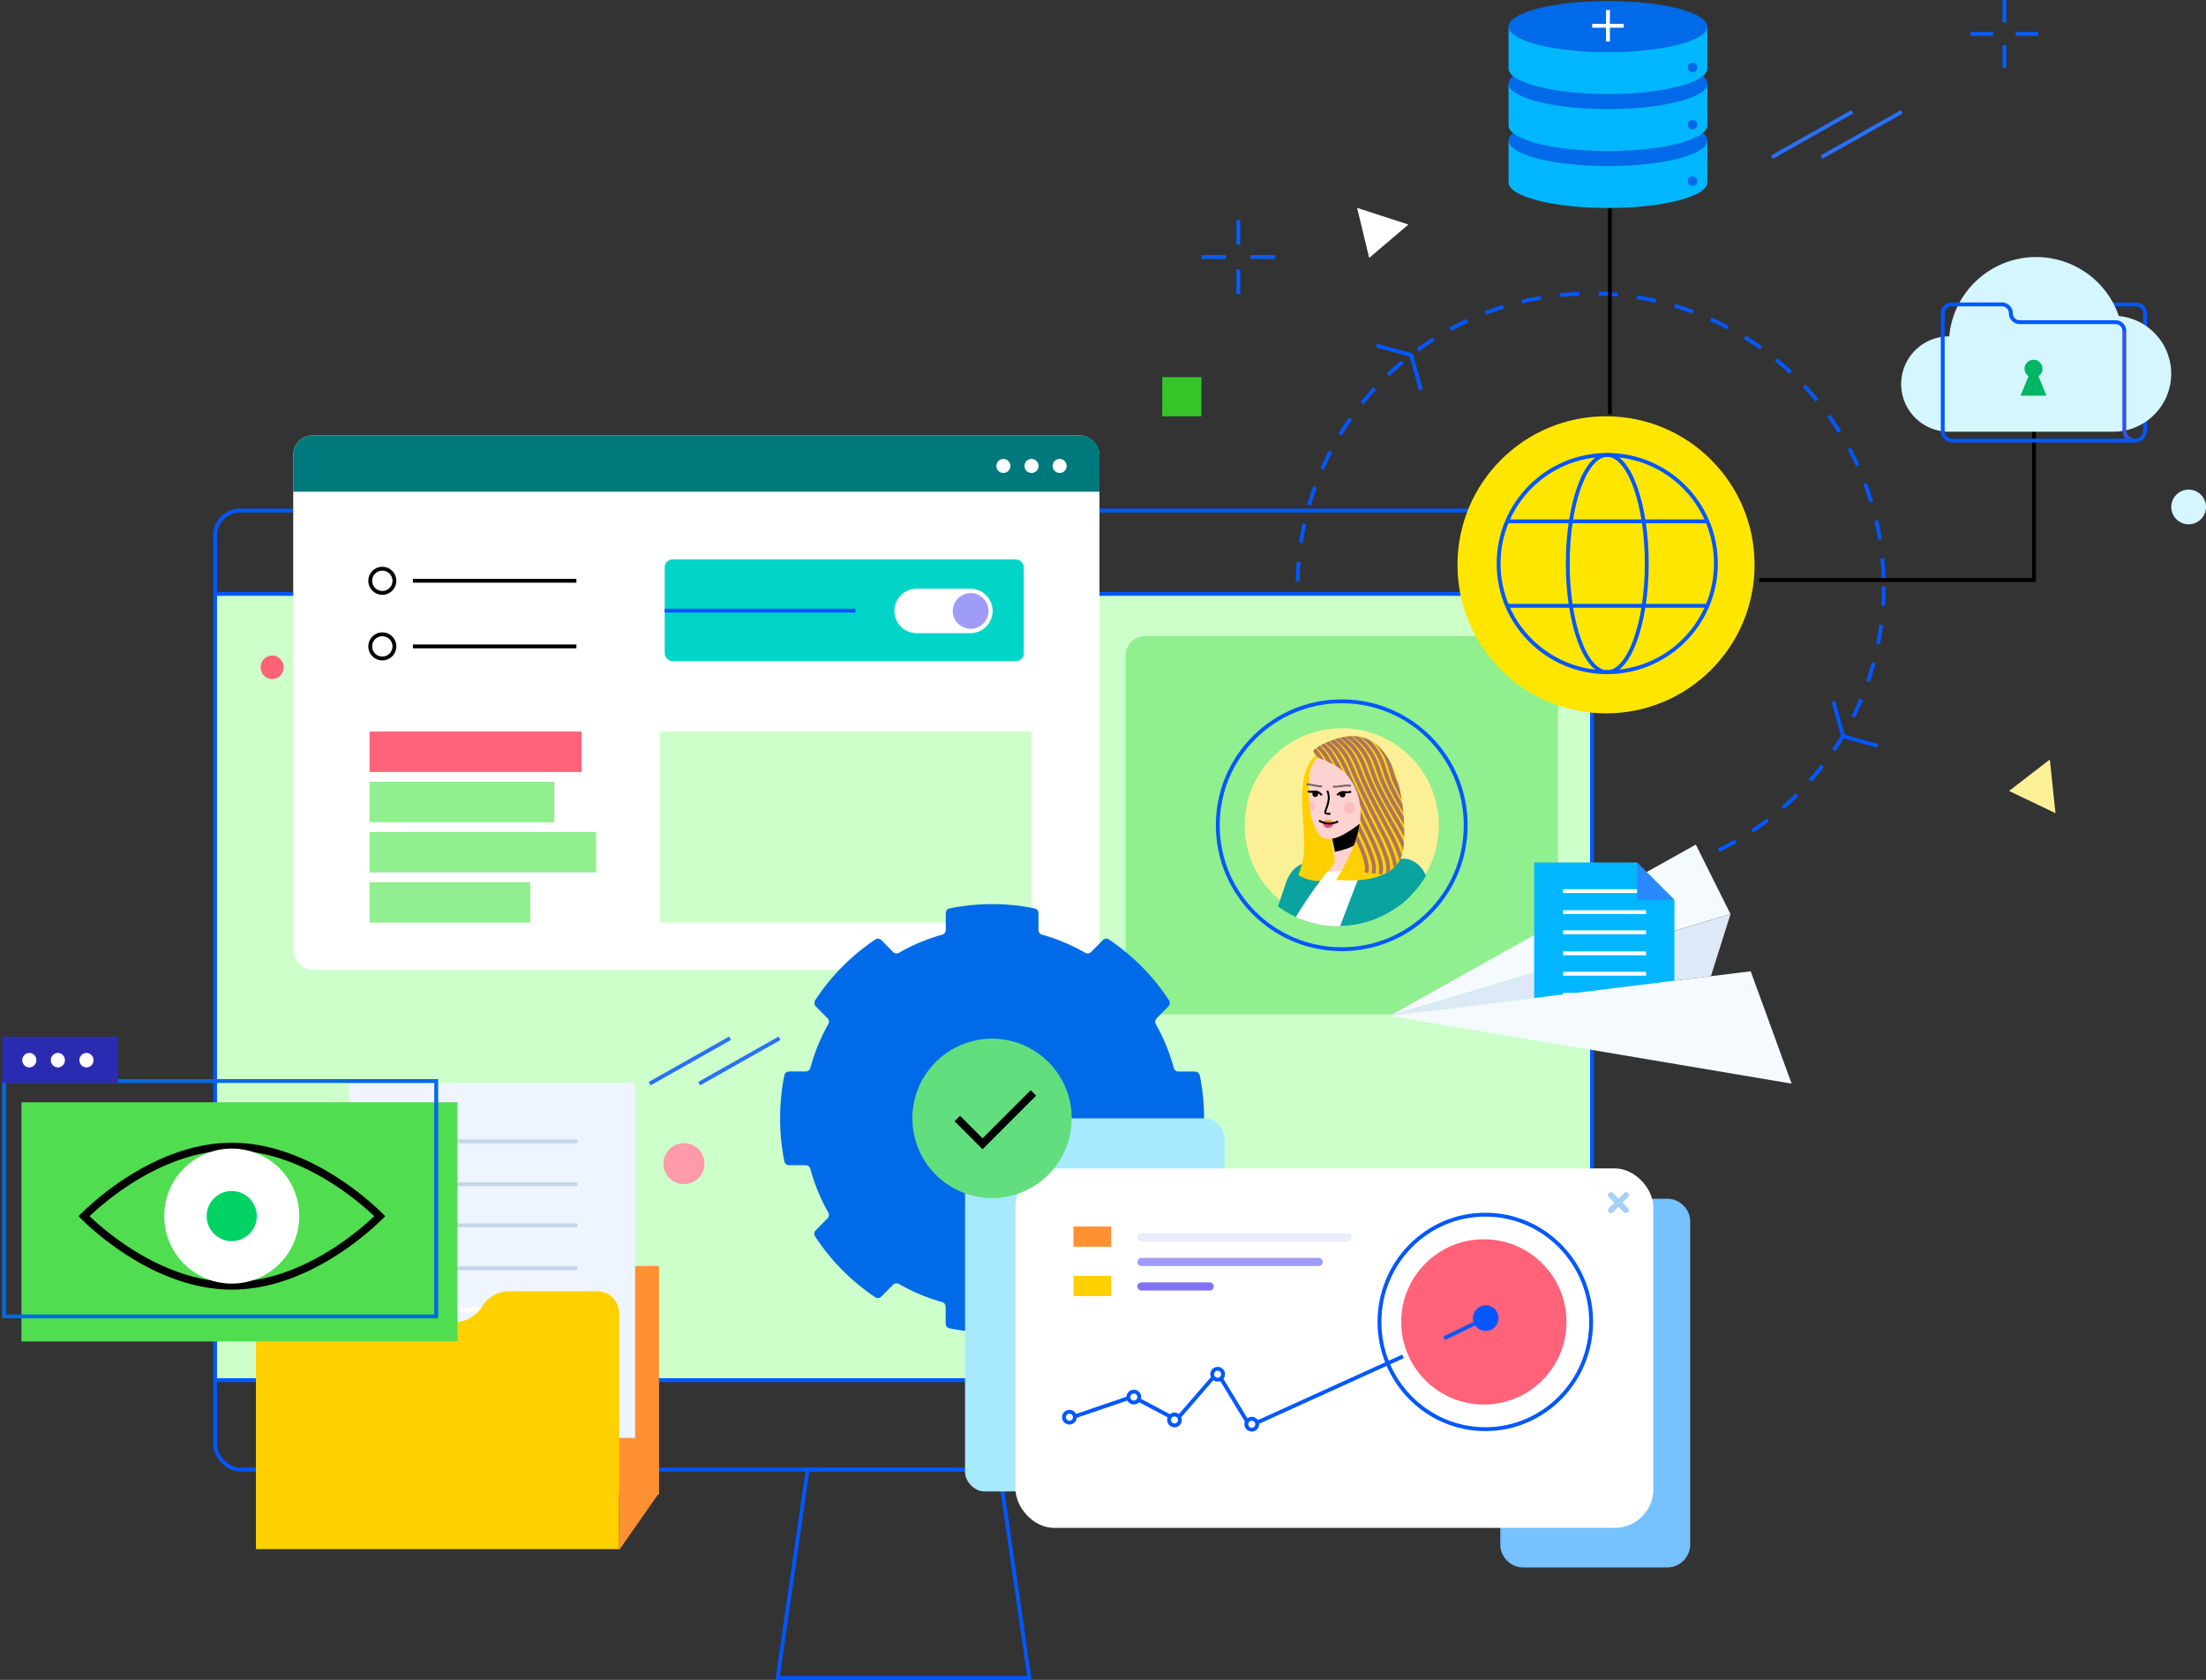 <?xml version="1.0" encoding="utf-8" standalone="no"?>
<svg id="Layer_1" xmlns="http://www.w3.org/2000/svg" viewBox="0 0 571.75 435.42">
  <rect x="0" y="0" width="571.75" height="435.42" fill="#333333" stroke="none"/>
  <defs>
    <clipPath id="clippath">
      <circle class="cls-1" cx="346.81" cy="213.67" r="26.37" />
    </clipPath>
    <clipPath id="clippath-1">
      <path class="cls-1" d="M339.43 207.3s-.02 1.45 0 1.84.14 1.81.14 1.81.68.04.68-.03 1.29-1.51 1.29-1.51c.02-.31 0-.62-.07-.92-.09-.13-.77-.83-.77-.83l-1.12-.3-.16-.05Z" />
    </clipPath>
    <clipPath id="clippath-2">
      <path class="cls-1" d="M340.67 195.61c1.76 1.64 5.41 1.86 8.51 5.35 7.29 9.16 1.42 20.02-2.89 27.14.12-.2 16.12 2.18 17.42-8.11 1.05-8.28-.66-36.16-19.88-27.55a12.45 12.45 0 0 0-3.19 1.86.92.92 0 0 0 .02 1.31Z" />
    </clipPath>
    <style>.cls-1,.cls-10,.cls-14,.cls-15,.cls-16,.cls-19,.cls-20,.cls-3,.cls-7,.cls-8,.cls-9{fill:none}.cls-19,.cls-20,.cls-3{stroke-linejoin:round}.cls-16,.cls-20{stroke:#000}.cls-3{stroke:#ab7463}.cls-25{fill:#00b7ff}.cls-26{fill:#006ae8}.cls-30{fill:#f4faff}.cls-32,.cls-33{fill:#fff}.cls-36{fill:#ffd000}.cls-37{fill:#fcf097}.cls-38{fill:#fdd3d1}.cls-39{fill:#ff9133}.cls-40,.cls-41{fill:#ff6279}.cls-42{fill:#90ef8e}.cls-44{fill:#9f9cf9}.cls-45{fill:#cdffca}.cls-46{fill:#a6d0f7}.cls-49{fill:#d5f6ff}.cls-51{fill:#0aa39f}.cls-53{fill:#2b2bb2}.cls-15,.cls-33,.cls-8{stroke:#0357ff}.cls-41{isolation:isolate;opacity:.2}.cls-10,.cls-33,.cls-7,.cls-8,.cls-9{stroke-miterlimit:10}.cls-7{stroke:#085ef6}.cls-9{stroke:#fff}.cls-10{stroke:#c6d5eb}.cls-14{stroke:#2870fb}.cls-19{stroke:#786566}.cls-19,.cls-20{stroke-width:.5px}</style>
  </defs>
  <g id="Illustration">
    <g id="Group_174015">
      <circle id="Ellipse_93035" cx="412.27" cy="152.03" r="75.95" style="stroke-dasharray:0 0 5 5;stroke:#0357ff;stroke-linejoin:round;fill:none" />
      <path id="Path_202793" class="cls-8" d="m486.68 193.33-8.99-2.48-2.49-8.98" />
      <path id="Path_202794" class="cls-8" d="m356.78 89.56 8.99 2.48 2.49 8.98" />
    </g>
    <path id="Line_35681" class="cls-16" d="M417.25 107.4V33.54" />
    <path id="Path_202839" class="cls-16" d="M455.97 150.33h71.21V90.41" />
    <path id="Rectangle_74871" style="fill:#36c529" d="M301.23 97.75h10.15v10.15h-10.15z" />
    <g id="Group_173976">
      <g id="Group_173970">
        <g id="Group_45362">
          <path id="Rectangle_74858" class="cls-45" d="M56.07 153.54h356.34V358H56.07z" />
          <g id="Group_45361">
            <ellipse id="Ellipse_2125" class="cls-40" cx="70.53" cy="172.97" rx="2.98" ry="3.06" />
            <ellipse id="Ellipse_2126" cx="82.6" cy="172.97" rx="2.98" ry="3.06" style="fill:#4e75f1" />
            <ellipse id="Ellipse_2127" class="cls-53" cx="94.66" cy="172.97" rx="2.98" ry="3.06" />
          </g>
        </g>
        <g id="Group_173964">
          <g id="Group_173963">
            <rect id="Rectangle_74855" class="cls-8" x="55.74" y="132.33" width="356.87" height="248.56" rx="6.53" ry="6.53" />
            <path id="Line_35672" class="cls-8" d="M412.61 357.73H55.74" />
            <path id="Line_35673" class="cls-8" d="M55.74 153.94h356.87" />
            <path id="Path_202812" class="cls-8" d="M259.03 380.89h-49.71l-7.77 54.03h65.24l-7.77-54.03Z" />
          </g>
        </g>
        <path id="Rectangle_22695" class="cls-45" d="M250.24 188.28h72.24v56.57h-72.24z" />
      </g>
    </g>
    <g id="Illustration-2">
      <g id="Group_173946">
        <g id="Group_174011">
          <path id="Line_35629" class="cls-7" d="M528.28 8.77h-5.85" />
          <path id="Line_35630" class="cls-7" d="M516.58 8.77h-5.84" />
          <path id="Line_35631" class="cls-7" d="M519.51 5.85V0" />
          <path id="Line_35632" class="cls-7" d="M519.51 17.54v-5.85" />
        </g>
      </g>
      <g id="Group_173948">
        <rect id="Rectangle_74865" class="cls-32" x="76" y="112.87" width="208.96" height="138.5" rx="5" ry="5" />
        <path id="Rectangle_74844" class="cls-45" d="M171.03 189.61h96.31v49.53h-96.31z" />
        <g id="Group_174000">
          <path id="Rectangle_74845" class="cls-40" d="M95.78 189.61h54.92v10.48H95.78z" />
          <path id="Rectangle_74846" class="cls-42" d="M95.78 202.63h47.88v10.48H95.78z" />
          <path id="Rectangle_74847" class="cls-42" d="M95.78 215.64h58.73v10.48H95.78z" />
          <path id="Rectangle_74848" class="cls-42" d="M95.78 228.66h41.67v10.48H95.78z" />
        </g>
        <path id="Rectangle_74866" d="M81 112.87h198.96c2.76 0 5 2.24 5 5v9.58H76v-9.58c0-2.76 2.24-5 5-5Z" style="fill:#00797c" />
        <g id="Group_173999">
          <circle id="Ellipse_93043" class="cls-32" cx="260.06" cy="120.77" r="1.82" />
          <circle id="Ellipse_93044" class="cls-32" cx="267.35" cy="120.77" r="1.82" />
          <circle id="Ellipse_93045" class="cls-32" cx="274.64" cy="120.77" r="1.82" />
        </g>
        <g id="Group_174001">
          <g id="Ellipse_93046">
            <circle class="cls-32" cx="99.09" cy="150.54" r="3.64" />
            <circle class="cls-16" cx="99.09" cy="150.54" r="3.14" />
          </g>
          <path id="Path_202832" class="cls-16" d="M107.02 150.53h42.37" />
          <path id="Path_202833" class="cls-16" d="M107.02 167.54h42.37" />
          <g id="Ellipse_93047">
            <circle class="cls-32" cx="99.09" cy="167.54" r="3.64" />
            <circle class="cls-16" cx="99.09" cy="167.54" r="3.14" />
          </g>
        </g>
        <g id="Group_174014">
          <rect id="Rectangle_74852" x="172.28" y="145.01" width="93.07" height="26.36" rx="2" ry="2" style="fill:#00d5c7" />
          <path id="Line_35671" class="cls-8" d="M172.28 158.28h49.44" />
          <path id="Rectangle_74853" class="cls-32" d="M237.56 152.59h13.95c3.18 0 5.76 2.58 5.76 5.76 0 3.18-2.58 5.76-5.76 5.76h-13.95c-3.18 0-5.76-2.58-5.76-5.76 0-3.18 2.58-5.76 5.76-5.76Z" />
          <circle id="Ellipse_93036" class="cls-44" cx="251.57" cy="158.35" r="4.63" />
        </g>
      </g>
      <path id="Path_202807" class="cls-32" d="m354.87 66.85-3.14-12.97 13.3 4.32" />
      <path id="Path_202838" class="cls-37" d="m520.7 205.01 10.58-8.15 1.46 13.91" />
      <g id="Group_173950">
        <path id="Line_35663" class="cls-14" d="M492.92 28.97 472.1 40.73" />
        <path id="Line_35664" class="cls-14" d="m480.09 28.97-20.82 11.76" />
      </g>
      <g id="Group_174010">
        <path id="Line_35663-2" class="cls-14" d="m202.04 269.11-20.82 11.76" />
        <path id="Line_35664-2" class="cls-14" d="m189.21 269.11-20.82 11.76" />
      </g>
    </g>
    <g id="Group_174012">
      <rect id="Rectangle_74869" class="cls-42" x="291.75" y="164.9" width="112" height="98" rx="5" ry="5" />
      <g id="Group_174030">
        <g id="Group_174031">
          <circle id="Ellipse_93059" class="cls-37" cx="347.75" cy="213.9" r="25.16" />
          <g style="clip-path:url(#clippath)">
            <g id="Mask_Group_133591">
              <g id="Group_174009">
                <path id="Path_179608" class="cls-51" d="M325.98 265.55c2.57.88 5.36-.49 6.24-3.05 1.46-3.53 11.27-30.45 11.37-30.72a6.84 6.84 0 0 0 0-5.22 4.873 4.873 0 0 0-2.87-2.58l-.1-.03c-3.45-1.17-6.17 1.58-7.24 4.62l-10.44 30.77c-.98 4.07 1.81 5.69 2.7 6.09.11.05.22.1.33.14Z" />
                <path id="Path_179668" class="cls-51" d="M382.27 263.61a5.028 5.028 0 0 0 2.16-6.78c0-.01-.01-.02-.02-.04-1.62-3.59-14.92-29.98-15.05-30.25a7.031 7.031 0 0 0-3.93-3.7 5.086 5.086 0 0 0-3.99.31l-.09.05c-3.33 1.74-3.2 5.71-1.67 8.67l15.75 29.59c2.37 3.62 5.58 2.68 6.5 2.3.12-.04.23-.1.35-.15Z" />
                <path id="Path_189604" class="cls-36" d="M350.35 194.27c.59.36 1.14.79 1.62 1.28-.63-.49-2.9.96-3.49 1.29-1.27.74-2.39 1.7-3.34 2.82-2.11 2.38 1.97 5.26 1.94 8.62-.07 7.29 4.13 8.6 6.51 14.85-2.6-.07-8.78 8.62-17.11 3.68 3-6.73.56-13.43 1.05-21.76.26-4.37 1.38-8.88 5.81-10.77 2.25-.88 4.75-.89 7-.02Z" />
                <g id="Group_45785">
                  <path id="Path_179611" class="cls-38" d="M346.21 225.2c-.21-1.11-.4-2.85-.71-5.62s-.68-6.21-1.03-8l10.58-2.08c.44 2.24.83 5.78 1.17 8.91.22 1.99.44 4.05.59 4.81l-10.6 1.97Z" />
                  <path id="Path_179248" d="M353.22 212.76c-2.48 2.51-3.46 3.69-7.93 4.61" style="stroke:#000;stroke-linejoin:round;stroke-width:6.99px;fill:none" />
                  <path id="Path_179249" class="cls-38" d="M347.38 216.72c-2.16.92-4.5 1.31-5.76-.85-.91-1.53-1.58-3.2-1.98-4.94-.42-2.75-.53-5.54-.33-8.31v-.96c.05-4.96 4.88-8.89 10.05-8.45 4.68.41 8.22 4.42 8.04 9.12-.12 3.17-1.13 3.94-2.44 8.19-.15.54-.42 1.05-.8 1.47a29.612 29.612 0 0 1-6.78 4.74Z" />
                  <path id="Path_189640" class="cls-20" d="M344 204.93c.43.94.52 2 .25 2.99-.15.81-.51 1.56-.73 2.34-.04.12-.06.24-.04.36.08.37 1.06.33 1.35.31" />
                  <circle id="Ellipse_2110" class="cls-41" cx="349.69" cy="209.38" r="1.49" />
                  <circle id="Ellipse_2111" cx="340.91" cy="205.79" r=".77" />
                  <path id="Path_189641" class="cls-20" d="M339.01 205.05c.58.35 1.26.1 1.89.11a2 2 0 0 1 1.64 1" />
                  <circle id="Ellipse_2112" cx="347.95" cy="205.91" r=".77" />
                  <path id="Path_189642" class="cls-20" d="M350.18 205.18c-.62.2-1.27.23-1.91.09-.67-.02-1.3.3-1.67.86" />
                  <path id="Path_189643" class="cls-39" d="M345.07 212.7c-.1-.04-.19-.07-.29-.1-.23-.07-.47-.1-.72-.1-.22.01-.44.06-.64.14-.08.03-.17.07-.25.1-.12.05-.23.09-.36.12-.07 0-.13 0-.2-.01-.07 0-.13-.03-.19-.06.14.14.29.27.45.39.18.09.37.16.57.19.44.1.89.13 1.33.08.58-.08 1.15-.27 1.66-.57a1.9 1.9 0 0 1-.58.09c-.2-.02-.39-.08-.57-.18l-.22-.09Z" />
                  <path id="Path_189644" d="M344.3 213.38c-.13 0-.26 0-.39-.02-.39-.03-.78-.09-1.16-.18.01.04.03.09.05.13.02.05.04.11.06.16.04.11.09.21.14.32.09.2.22.37.37.52.33.24.73.34 1.13.27.48-.09.89-.43 1.06-.89.06-.12.1-.25.15-.38-.12.02-.24.04-.36.04s-.24.01-.36.02c-.15 0-.29.02-.44.02h-.26Z" style="fill:#e44f75" />
                  <path id="Path_189645" class="cls-20" d="M346.82 212.91c-1.58.8-3.45.72-4.96-.21" />
                  <path id="Path_189646" class="cls-19" d="M345.46 203.87c1.58.2 3.34-.57 4.68-.16" />
                  <path id="Path_189647" class="cls-19" d="M342.65 203.81c-1.28.05-2.91-.56-4.03-.49" />
                  <g id="Group_45784">
                    <g style="clip-path:url(#clippath-1)" id="Group_45800">
                      <g id="Group_45799">
                        <g id="Group_45783">
                          <path id="Path_189648" class="cls-41" d="M338.05 208.98c.02-.74.64-1.33 1.38-1.32s1.33.64 1.32 1.38c-.02.74-.64 1.33-1.38 1.32a1.35 1.35 0 0 1-1.31-1.38Z" />
                        </g>
                      </g>
                    </g>
                  </g>
                </g>
                <g id="Group_45786">
                  <path id="Path_179649" class="cls-38" d="m334.16 278.54 28.08 2.71c-.69-4.52-2.1-8.9-4.2-12.96-1.54-2.88-.55-7.5-.55-7.5 1.83-4.56 3.36-9.23 4.56-13.99.87-3.75 1.61-10.78.49-15.44-1.49-6.2-3.03-7.9-4.99-11.76 0 0-6.66 4.53-11.61 4.1 0 0-12.32 15.32-12.84 20.54-.38 2.69.36 5.42 2.06 7.55l1.14 14.4-2.14 12.35Z" />
                  <path id="Path_189868" class="cls-32" d="M357.21 261.19c1.83-4.56 3.35-9.23 4.56-13.99.86-3.75 1.6-10.79.48-15.44-1.43-5.95-3.92-7.85-5.85-11.4-1.23 1.48-6.42 6.14-12.33 5.54-3.75 4.6-10.87 14.8-11.26 18.75-.38 2.69.37 5.42 2.06 7.55l1.14 14.39-1.9 10.99c.1.02.2.06.29.11.12.07.23.15.33.24.03.03.06.05.08.08.08.09.16.19.23.29.12.13.21.29.26.46l.04.3 3.48 2.9 23.13-.33c.86-1.95-1.9-8.65-4.2-12.96-1.54-2.88-.55-7.49-.55-7.49Z" />
                </g>
                <path id="Path_189869" class="cls-51" d="M369.43 271.92c-1.9-10.03-4.26-23.43-4.23-27.98.03-3.14 0-12.37-1.51-16.31-1.3-3.42-2.18-5.44-3.65-7.08-.47-.54-.9-1.11-1.28-1.72h-1.52c-.19.3-.79.56-1.2 1.08-2.02 2.56-2.53 4.67-4.29 8.56l-9.17 23.94 1.29 19.52h25.56Z" />
                <g id="Group_45789">
                  <path id="Path_189626" class="cls-36" d="M340.67 195.61c1.76 1.64 5.41 1.86 8.51 5.35 7.29 9.16 1.42 20.02-2.89 27.14.12-.2 16.12 2.18 17.42-8.11 1.05-8.28-.66-36.16-19.88-27.55a12.45 12.45 0 0 0-3.19 1.86.92.92 0 0 0 .02 1.31Z" />
                  <g id="Group_45788">
                    <g style="clip-path:url(#clippath-2)" id="Group_45802">
                      <g id="Group_45801">
                        <g id="Group_45787">
                          <path id="Path_189627" class="cls-3" d="M350.37 188.95c1.64.01 3.56-.2 5.03.66 1.89 1.3 3.49 2.97 4.71 4.91 1.65 2.4 1.89 4.92 2.9 7.67 1.15 2.85 2.64 5.55 4.43 8.04 2.71 4.05 6.02 8.19 7.04 13.22.34 1.68.4 3.67-.7 4.89" />
                          <path id="Path_189628" class="cls-3" d="M348.3 188.94c1.68.01 3.63-.14 5.16.7 1.98 1.27 3.66 2.94 4.93 4.92 1.64 2.36 1.96 4.86 2.97 7.56.05.14.1.27.16.41 1.14 2.66 2.53 5.2 4.17 7.59 1.24 1.93 2.6 3.87 3.81 5.91 1.41 2.23 2.45 4.68 3.07 7.25.37 1.69.44 3.65-.58 4.86" />
                          <path id="Path_189629" class="cls-3" d="M346.23 188.94c1.72.01 3.71-.09 5.29.75 2.06 1.24 3.83 2.92 5.16 4.92 1.62 2.31 2.02 4.79 3.04 7.45.05.14.1.27.16.4 1.13 2.63 2.49 5.16 4.06 7.56 1.19 1.93 2.49 3.88 3.68 5.91 1.38 2.23 2.41 4.65 3.06 7.19.39 1.69.49 3.62-.47 4.82" />
                          <path id="Path_189630" class="cls-3" d="M344.16 188.94c1.77.01 3.78-.04 5.43.79 2.15 1.2 4 2.89 5.38 4.93 1.61 2.27 2.09 4.73 3.11 7.34.05.13.11.27.16.4 1.13 2.6 2.45 5.12 3.95 7.53 1.15 1.94 2.39 3.89 3.54 5.91 1.34 2.22 2.36 4.62 3.04 7.12.41 1.7.54 3.6-.35 4.79" />
                          <path id="Path_189631" class="cls-3" d="M342.09 188.94c1.89-.13 3.79.16 5.56.84a15.75 15.75 0 0 1 5.61 4.93c1.6 2.23 2.15 4.66 3.18 7.23.05.13.11.26.16.39 1.13 2.58 2.41 5.08 3.84 7.5 1.1 1.94 2.28 3.9 3.41 5.91a29.59 29.59 0 0 1 3.02 7.06c.44 1.7.59 3.57-.23 4.75" />
                          <path id="Path_189632" class="cls-3" d="M340.02 188.94c1.94-.11 3.88.19 5.7.88 2.33 1.13 4.33 2.83 5.83 4.94 1.59 2.18 2.21 4.59 3.25 7.12.05.13.11.26.16.39 1.1 2.6 2.42 5.05 3.73 7.47 1.06 1.95 2.18 3.92 3.27 5.91 1.27 2.2 2.28 4.55 3 6.99.46 1.71.64 3.54-.12 4.72" />
                          <path id="Path_189633" class="cls-3" d="M337.95 188.94c1.99-.09 3.97.23 5.83.93 2.41 1.1 4.5 2.8 6.06 4.94 1.57 2.14 2.28 4.53 3.32 7.01.05.13.11.26.16.38 1.11 2.56 2.37 5.02 3.62 7.44 1.01 1.95 2.08 3.92 3.14 5.91 1.24 2.2 2.24 4.52 2.99 6.93.48 1.71.69 3.52 0 4.68" />
                          <path id="Path_189634" class="cls-3" d="M335.88 188.94c2.03-.06 4.06.27 5.96.97 2.49 1.07 4.66 2.77 6.28 4.95 1.56 2.1 2.34 4.46 3.39 6.9.05.13.11.25.17.38 1.12 2.53 2.31 4.99 3.52 7.41.97 1.96 1.97 3.93 3 5.92 1.21 2.19 2.2 4.49 2.97 6.86.5 1.72.74 3.5.11 4.65" />
                          <path id="Path_189635" class="cls-3" d="M333.8 188.95c2.08-.04 4.15.3 6.1 1.01 2.58 1.03 4.83 2.75 6.51 4.96a33.15 33.15 0 0 1 3.46 6.79c.06.12.11.25.17.37 1.12 2.5 2.27 4.95 3.41 7.38.92 1.97 1.88 3.94 2.87 5.92 1.17 2.18 2.16 4.45 2.95 6.8.53 1.72.79 3.47.23 4.61" />
                          <path id="Path_189636" class="cls-3" d="M331.73 188.94c2.12-.02 4.23.34 6.23 1.06 2.66 1 4.99 2.72 6.73 4.96 1.42 2.09 2.6 4.33 3.53 6.68l.17.37c1.13 2.47 2.21 4.92 3.3 7.35.88 1.97 1.77 3.95 2.73 5.92 1.14 2.17 2.12 4.42 2.94 6.73.55 1.73.83 3.45.35 4.57" />
                          <path id="Path_189637" class="cls-3" d="M329.67 188.94c2.17 0 4.32.37 6.37 1.1 2.74.97 5.15 2.69 6.96 4.97 1.43 2.05 2.64 4.26 3.6 6.57l.17.36c1.14 2.44 2.16 4.89 3.19 7.32.83 1.98 1.67 3.96 2.6 5.92 1.11 2.16 2.08 4.39 2.92 6.67.57 1.73.88 3.42.46 4.54" />
                          <path id="Path_189638" class="cls-3" d="M327.6 188.94c4.81.03 10.48 1.96 13.68 6.12 1.52 2.13 2.8 4.41 3.84 6.81 2.07 4.36 3.57 8.85 5.54 13.21 1.06 2.35 4.35 8.39 3.48 11.11" />
                        </g>
                      </g>
                    </g>
                  </g>
                </g>
              </g>
            </g>
          </g>
          <g id="Ellipse_93060">
            <circle class="cls-1" cx="347.75" cy="213.9" r="32.63" />
            <circle cx="347.75" cy="213.9" r="32.13" style="stroke:#0558ff;fill:none" />
          </g>
        </g>
      </g>
    </g>
    <g id="Group_173979">
      <path id="Path_202823" class="cls-26" d="M310.95 278.76a1.25 1.25 0 0 0-1.22-1.02h-4.31c-.56 0-1.05-.38-1.2-.92a49.206 49.206 0 0 0-4.65-11.35c-.28-.5-.2-1.12.2-1.53l3.05-3.08c.42-.42.49-1.08.17-1.58a55.618 55.618 0 0 0-15.59-15.77c-.49-.33-1.15-.26-1.56.17l-3.05 3.08c-.4.4-1.02.49-1.51.2a48.66 48.66 0 0 0-11.22-4.7c-.54-.15-.91-.65-.91-1.21v-4.35c0-.6-.42-1.12-1.01-1.24a54.747 54.747 0 0 0-22.01 0c-.59.12-1.01.64-1.01 1.24v4.35c0 .56-.37 1.06-.91 1.21a48.55 48.55 0 0 0-11.23 4.7c-.49.28-1.11.2-1.51-.2l-3.04-3.08c-.41-.42-1.07-.49-1.56-.17a55.49 55.49 0 0 0-15.6 15.76c-.32.5-.25 1.16.17 1.58l3.04 3.08c.4.41.48 1.03.2 1.53a48.952 48.952 0 0 0-4.65 11.34c-.15.54-.64.92-1.2.92h-4.31c-.6 0-1.11.43-1.23 1.02a56.68 56.68 0 0 0 0 22.25c.11.59.63 1.02 1.22 1.02h4.31c.56 0 1.05.38 1.2.92 1.07 3.96 2.63 7.77 4.65 11.35.28.5.2 1.12-.2 1.53l-3.05 3.08c-.42.42-.49 1.08-.16 1.58a55.618 55.618 0 0 0 15.59 15.77c.49.33 1.15.26 1.56-.17l3.05-3.08c.4-.4 1.02-.49 1.51-.2a48.66 48.66 0 0 0 11.22 4.7c.54.15.91.65.91 1.21v4.35c0 .6.42 1.12 1.01 1.24a54.747 54.747 0 0 0 22.01 0c.59-.12 1.01-.64 1.01-1.24v-4.35c0-.56.37-1.06.91-1.21 3.92-1.09 7.7-2.67 11.22-4.7.49-.29 1.11-.2 1.51.2l3.05 3.08c.41.42 1.07.49 1.56.17a55.49 55.49 0 0 0 15.6-15.76c.32-.5.25-1.16-.16-1.58l-3.05-3.08a1.27 1.27 0 0 1-.19-1.53c2.02-3.57 3.58-7.38 4.65-11.34.15-.54.64-.92 1.2-.92h4.31c.6 0 1.11-.43 1.23-1.02a56.68 56.68 0 0 0 0-22.25Z" />
      <g id="Group_174027">
        <g id="Group_44750">
          <g id="Group_44885">
            <g id="Group_174027-2">
              <rect id="Rectangle_1272-2" x="250.12" y="289.87" width="67.27" height="96.69" rx="5" ry="5" style="fill:#a7e9ff" />
            </g>
          </g>
        </g>
        <g id="Group_44750-2">
          <g id="Group_44885-2">
            <g id="Group_174028">
              <path id="Rectangle_1272-2-2" d="M395.1 310.71h36.72c3.3-.14 6.1 2.42 6.25 5.72v84.12a5.998 5.998 0 0 1-6.25 5.72H395.1c-3.3.14-6.1-2.42-6.25-5.72v-84.12c.15-3.3 2.94-5.86 6.25-5.72Z" style="fill:#76c1ff" />
            </g>
          </g>
        </g>
        <g id="Group_44750-3">
          <g id="Group_44885-3">
            <g id="Group_174029">
              <rect id="Rectangle_1272-2-3" class="cls-32" x="263.2" y="302.85" width="165.31" height="93.17" rx="10" ry="10" />
            </g>
            <g id="Group_2759">
              <g id="Group_2756">
                <g id="Group_2755">
                  <path id="Path" class="cls-8" d="m292.36 362.42-14.54 4.95" />
                  <path id="Path-2" class="cls-8" d="m303.42 367.23-8.1-4.3" />
                  <path id="Path_2403" d="m363.62 351.56-38 17.25" style="stroke-miterlimit:4;stroke:#0357ff;fill:none" />
                  <path id="Path-3" d="m323.22 368.44-6.66-10.96" style="stroke-miterlimit:10.01;stroke:#0357ff;fill:none" />
                  <path id="Path_2404" class="cls-15" d="m314.23 357.26-8.7 10.04" />
                </g>
                <g id="Group_2757">
                  <circle id="Oval" class="cls-33" cx="293.87" cy="362.11" r="1.41" />
                  <circle id="Oval-2" class="cls-33" cx="277.17" cy="367.33" r="1.41" />
                  <circle id="Oval-3" cx="324.43" cy="369.15" r="1.41" style="stroke-miterlimit:10.01;stroke:#0357ff;fill:#fff" />
                  <circle id="Oval-4" class="cls-33" cx="315.59" cy="356.19" r="1.41" />
                  <circle id="Oval-5" class="cls-33" cx="304.4" cy="368.04" r="1.41" />
                </g>
              </g>
            </g>
            <g id="Group_2760">
              <path id="Rectangle_1221" d="M295.85 319.67h53.44c.59 0 1.06.47 1.06 1.06 0 .59-.47 1.06-1.06 1.06h-53.44c-.59 0-1.06-.47-1.06-1.06 0-.59.47-1.06 1.06-1.06Z" style="fill:#ebebff" />
              <path id="Rectangle_1224" d="M295.85 332.38h17.66c.59 0 1.06.47 1.06 1.06 0 .59-.47 1.06-1.06 1.06h-17.66c-.59 0-1.06-.47-1.06-1.06 0-.59.47-1.06 1.06-1.06Z" style="fill:#8174f2" />
              <path id="Rectangle_1222" class="cls-44" d="M295.85 326.03h45.92c.59 0 1.06.47 1.06 1.06 0 .59-.47 1.06-1.06 1.06h-45.92c-.59 0-1.06-.47-1.06-1.06 0-.59.47-1.06 1.06-1.06Z" />
            </g>
            <g id="Group_21586">
              <g id="Group_2750">
                <g id="Ellipse_511">
                  <ellipse id="Ellipse_93057" class="cls-1" cx="384.96" cy="342.63" rx="27.8" ry="28.18" />
                  <ellipse id="Ellipse_93058" class="cls-15" cx="384.96" cy="342.63" rx="27.43" ry="27.8" />
                </g>
                <circle id="Ellipse_512" class="cls-40" cx="384.58" cy="342.63" r="21.42" />
              </g>
              <g id="Group_2691">
                <g id="Group_2690">
                  <g id="Group_2700">
                    <path id="Path_2372" d="M387.89 341.65c0 1.56-1.26 2.82-2.82 2.83s-2.82-1.26-2.82-2.82c0-1.56 1.26-2.82 2.82-2.83 1.56 0 2.82 1.26 2.82 2.82Z" style="fill:#0357ff;stroke-miterlimit:10;stroke:#0357ff" />
                    <path id="Path_2405" class="cls-15" d="m374.31 346.87 8.11-3.94" />
                  </g>
                </g>
              </g>
            </g>
            <g id="Group_44884">
              <g id="Group_2630">
                <path id="Rectangle_1208" class="cls-46" d="m418.03 309.22 3.93 3.93c.3.3.3.78 0 1.07-.3.3-.78.3-1.07 0l-3.93-3.93c-.3-.3-.3-.78 0-1.07.3-.3.78-.3 1.07 0Z" />
                <path id="Rectangle_1209" class="cls-46" d="m421.96 310.3-3.93 3.93c-.3.3-.78.3-1.07 0-.3-.3-.3-.78 0-1.07s3.93-3.93 3.93-3.93c.3-.3.78-.3 1.07 0 .3.3.3.78 0 1.07Z" />
              </g>
            </g>
            <path id="Rectangle_22586" class="cls-39" d="M278.22 317.9h9.77v5.26h-9.77z" />
            <path id="Rectangle_22587" class="cls-36" d="M278.22 330.68h9.77v5.26h-9.77z" />
          </g>
        </g>
      </g>
      <g id="Group_173978">
        <g id="Group_173977">
          <circle id="Ellipse_93037" cx="257.12" cy="289.87" r="20.65" style="fill:#62de7f" />
        </g>
        <path id="Path_202824" d="m267.84 283.28-13.18 13.18-6.55-6.55" style="stroke-width:2px;stroke-miterlimit:10;stroke:#000;fill:none" />
      </g>
    </g>
    <g id="Group_173985">
      <path id="Path_202826" class="cls-8" d="M553.27 114.19c1.48 0 2.69-1.2 2.69-2.68v-30.3a2.3 2.3 0 0 0-2.3-2.3h-39.65" />
      <path id="Path_202827" class="cls-49" d="M505.11 87.2h.09c1.14-12.45 12.16-21.62 24.61-20.48a22.64 22.64 0 0 1 19.35 15.2c8.26.8 14.3 8.14 13.5 16.4-.75 7.7-7.22 13.58-14.96 13.57h-42.6c-6.82 0-12.35-5.53-12.35-12.35s5.53-12.35 12.35-12.35Z" />
      <g id="Group_173984">
        <path id="Path_202828" d="m530.41 102.57-2.08-5.05c1.07-.71 1.37-2.15.66-3.23-.71-1.07-2.15-1.37-3.23-.66s-1.37 2.15-.66 3.23c.17.26.4.49.66.66l-2.08 5.05h6.73Z" style="fill:#00b563" />
      </g>
      <path id="Path_202829" d="M550.58 85.55v25.96c0 1.48 1.2 2.69 2.69 2.68" style="stroke:#3654df;stroke-miterlimit:10;fill:none" />
      <path id="Path_202830" class="cls-8" d="M550.58 85.8a2.3 2.3 0 0 0-2.3-2.3h-24.81a2.3 2.3 0 0 1-2.3-2.3 2.3 2.3 0 0 0-2.3-2.3h-13.05a2.3 2.3 0 0 0-2.3 2.3v30.56a2.48 2.48 0 0 0 2.52 2.44H553.27" />
    </g>
    <g id="Group_173986">
      <path id="Path_180640" class="cls-25" d="M390.99 36.43v10.85c0 3.66 11.53 6.63 25.76 6.63s25.76-2.97 25.76-6.63V36.43" />
      <ellipse id="Ellipse_2174" class="cls-26" cx="416.75" cy="36.42" rx="25.76" ry="6.63" />
      <path id="Path_180641" class="cls-25" d="M390.99 21.66v10.85c0 3.66 11.53 6.63 25.76 6.63s25.76-2.97 25.76-6.63V21.66" />
      <ellipse id="Ellipse_2175" class="cls-26" cx="416.75" cy="21.66" rx="25.76" ry="6.63" />
      <path id="Path_180642" class="cls-25" d="M390.99 6.89v10.85c0 3.66 11.53 6.63 25.76 6.63s25.76-2.97 25.76-6.63V6.89" />
      <ellipse id="Ellipse_2176" class="cls-26" cx="416.75" cy="6.9" rx="25.76" ry="6.63" />
      <g id="Group_17529">
        <path id="Path-8" class="cls-9" d="M412.66 6.68h8.16" />
        <path id="Path-9" class="cls-9" d="M416.75 10.76V2.6" />
      </g>
      <circle id="Ellipse_2177" class="cls-26" cx="438.67" cy="17.49" r="1.23" />
      <circle id="Ellipse_2178" class="cls-26" cx="438.67" cy="32.32" r="1.23" />
      <circle id="Ellipse_2179" class="cls-26" cx="438.67" cy="46.96" r="1.23" />
    </g>
    <g id="Group_173987">
      <path id="Line_35677" class="cls-7" d="M320.95 57.06v6.37" />
      <path id="Line_35678" class="cls-7" d="M320.95 69.81v6.37" />
      <path id="Line_35679" class="cls-7" d="M317.76 66.62h-6.38" />
      <path id="Line_35680" class="cls-7" d="M330.51 66.62h-6.38" />
    </g>
    <g id="Group_173997">
      <g id="Folder">
        <path id="Back" class="cls-39" d="m127.72 328.49-44.15-.41c-3.78-.1-6.9 2.22-6.9 6.73v52.74c0-.45.21-.24.48-.24h93.66V328.1" />
        <g id="Doc">
          <path id="Rectangle_74851" style="fill:#eef5ff" d="M90.49 280.7h74.11v92.01H90.49z" />
          <g id="Group_173957">
            <g id="Group_173956">
              <path id="Line_35665" class="cls-10" d="M105.78 295.82h43.87" />
              <path id="Line_35666" class="cls-10" d="M105.78 306.95h43.87" />
            </g>
          </g>
          <g id="Group_173959">
            <g id="Group_173958">
              <path id="Line_35667" class="cls-10" d="M105.78 317.58h43.87" />
              <path id="Line_35668" class="cls-10" d="M105.78 328.72h43.87" />
            </g>
          </g>
          <g id="Group_173961">
            <g id="Group_173960">
              <path id="Line_35669" class="cls-9" d="M105.78 339.51h43.87" />
              <path id="Line_35670" class="cls-9" d="M105.78 350.64h43.87" />
            </g>
          </g>
        </g>
        <path id="Front" class="cls-36" d="M66.33 349.02v52.74c0-.45.21-.24.48-.24h93.66v-61.2a5.63 5.63 0 0 0-5.63-5.63h-22.85c-2.84 0-5.48 1.47-6.98 3.89a8.703 8.703 0 0 1-7.62 4.12l-44.15-.41c-3.78-.1-6.9 2.22-6.9 6.73Z" />
        <path id="Path_202834" class="cls-39" d="m170.8 387-10.34 14.78V387h10.34Z" />
      </g>
      <g id="Group_173994">
        <path id="Rectangle_74864" style="fill:#50dd50" d="M5.56 285.7h113v62h-113z" />
        <g id="Rectangle_74862">
          <path class="cls-1" d="M.56 279.7h113v62H.56z" />
          <path style="stroke:#006ae8;fill:none" d="M1.06 280.2h112v61h-112z" />
        </g>
        <g id="Group_173992">
          <g id="Path_202825">
            <path class="cls-1" d="M60.1 296.2c21.94 0 39.74 19.03 39.74 19.03s-17.79 19.03-39.74 19.03-39.74-19.03-39.74-19.03S38.15 296.2 60.1 296.2Z" />
            <path d="M60.1 298.2c-4.75 0-9.7.95-14.71 2.83-4.05 1.52-8.16 3.64-12.2 6.3a73.67 73.67 0 0 0-9.98 7.9 73.67 73.67 0 0 0 9.98 7.9c4.04 2.67 8.15 4.79 12.2 6.3 5.01 1.87 9.96 2.83 14.71 2.83s9.7-.95 14.71-2.83c4.05-1.52 8.16-3.64 12.2-6.3a73.67 73.67 0 0 0 9.98-7.9 73.67 73.67 0 0 0-9.98-7.9c-4.04-2.67-8.15-4.79-12.2-6.3-5.01-1.87-9.96-2.83-14.71-2.83m0-2c21.95 0 39.73 19.03 39.73 19.03s-17.79 19.03-39.73 19.03-39.73-19.03-39.73-19.03S38.16 296.2 60.1 296.2Z" />
          </g>
          <circle id="Ellipse_93038" class="cls-32" cx="60.06" cy="315.2" r="17.5" />
          <circle id="Ellipse_93039" cx="60.06" cy="315.2" r="6.5" style="fill:#00d363" />
        </g>
      </g>
      <g id="Group_173995">
        <path id="Rectangle_74861" class="cls-53" d="M.56 268.7h30v12h-30z" />
        <g id="Group_45361-2">
          <ellipse id="Ellipse_2125-2" class="cls-32" cx="7.6" cy="274.79" rx="1.83" ry="1.88" />
          <ellipse id="Ellipse_2126-2" class="cls-32" cx="15" cy="274.79" rx="1.83" ry="1.88" />
          <ellipse id="Ellipse_2127-2" class="cls-32" cx="22.41" cy="274.79" rx="1.83" ry="1.88" />
        </g>
      </g>
    </g>
    <g id="Group_173983">
      <g id="Group_173981">
        <circle id="Ellipse_93040" cx="416.25" cy="146.4" r="38.5" style="fill:#ffe600" />
      </g>
      <g id="Group_173982">
        <circle id="Ellipse_93041" class="cls-8" cx="416.57" cy="146.07" r="28.16" />
        <ellipse id="Ellipse_93042" class="cls-8" cx="416.57" cy="146.07" rx="10.24" ry="28.16" />
        <path id="Line_35675" class="cls-8" d="M442.34 135.13h-51.6" />
        <path id="Line_35676" class="cls-8" d="M390.65 157.02h51.69" />
      </g>
    </g>
    <g id="Group_45393">
      <path id="Path_189801" class="cls-30" d="m439.52 218.91-79.32 44.37 88.31-26.35-8.99-18.02Z" />
      <path id="Path_189802" d="m448.51 236.94-5.08 16.08-83.22 10.27 88.31-26.35Z" style="fill:#dde9f7" />
      <g id="Group_45392">
        <g id="Doc-2">
          <path id="Path_189803" class="cls-25" d="M424.26 223.55h-26.64v45.12h36.35v-35.42l-9.71-9.71Z" />
          <g id="Group_45387">
            <g id="Group_45386">
              <path id="Line_1486" class="cls-9" d="M405.12 230.97h21.52" />
              <path id="Line_1487" class="cls-9" d="M405.12 236.42h21.52" />
            </g>
          </g>
          <g id="Group_45389">
            <g id="Group_45388">
              <path id="Line_1488" class="cls-9" d="M405.12 241.64h21.52" />
              <path id="Line_1489" class="cls-9" d="M405.12 247.1h21.52" />
            </g>
          </g>
          <g id="Group_45391">
            <g id="Group_45390">
              <path id="Line_1490" class="cls-9" d="M405.12 252.39h21.52" />
              <path id="Line_1491" class="cls-9" d="M405.12 257.85h21.52" />
            </g>
          </g>
        </g>
        <path id="Path_189804" d="M424.29 223.55v9.68h9.67l-9.67-9.68Z" style="fill:#2989fc" />
      </g>
      <path id="Path_189805" class="cls-30" d="m453.75 251.75-93.54 11.54 104.14 17.58-10.6-29.11Z" />
    </g>
    <circle id="Ellipse_93048" class="cls-49" cx="567.25" cy="131.4" r="4.5" />
    <path id="Path_189879" d="M46.35 141.24c-22.31 9.95-45.26 38.26-22.56 82.81 5.3 5.33 15.1 11.04 22.55 6.43 9.14-5.65-.37-17.05-6.83-20.02-19.24-8.85-56.47 22.2-29.59 52.96" style="stroke:#0357ff;stroke-dasharray:0 5;stroke-width:1px;stroke-linejoin:round;fill:none" />
    <path id="Path_202840" d="M172.17 300.14a5.31 5.31 0 0 1 6.57-3.64 5.31 5.31 0 0 1 3.64 6.57 5.31 5.31 0 0 1-6.57 3.64 5.31 5.31 0 0 1-3.64-6.57" style="fill:#ff9aa8" />
  </g>
</svg>